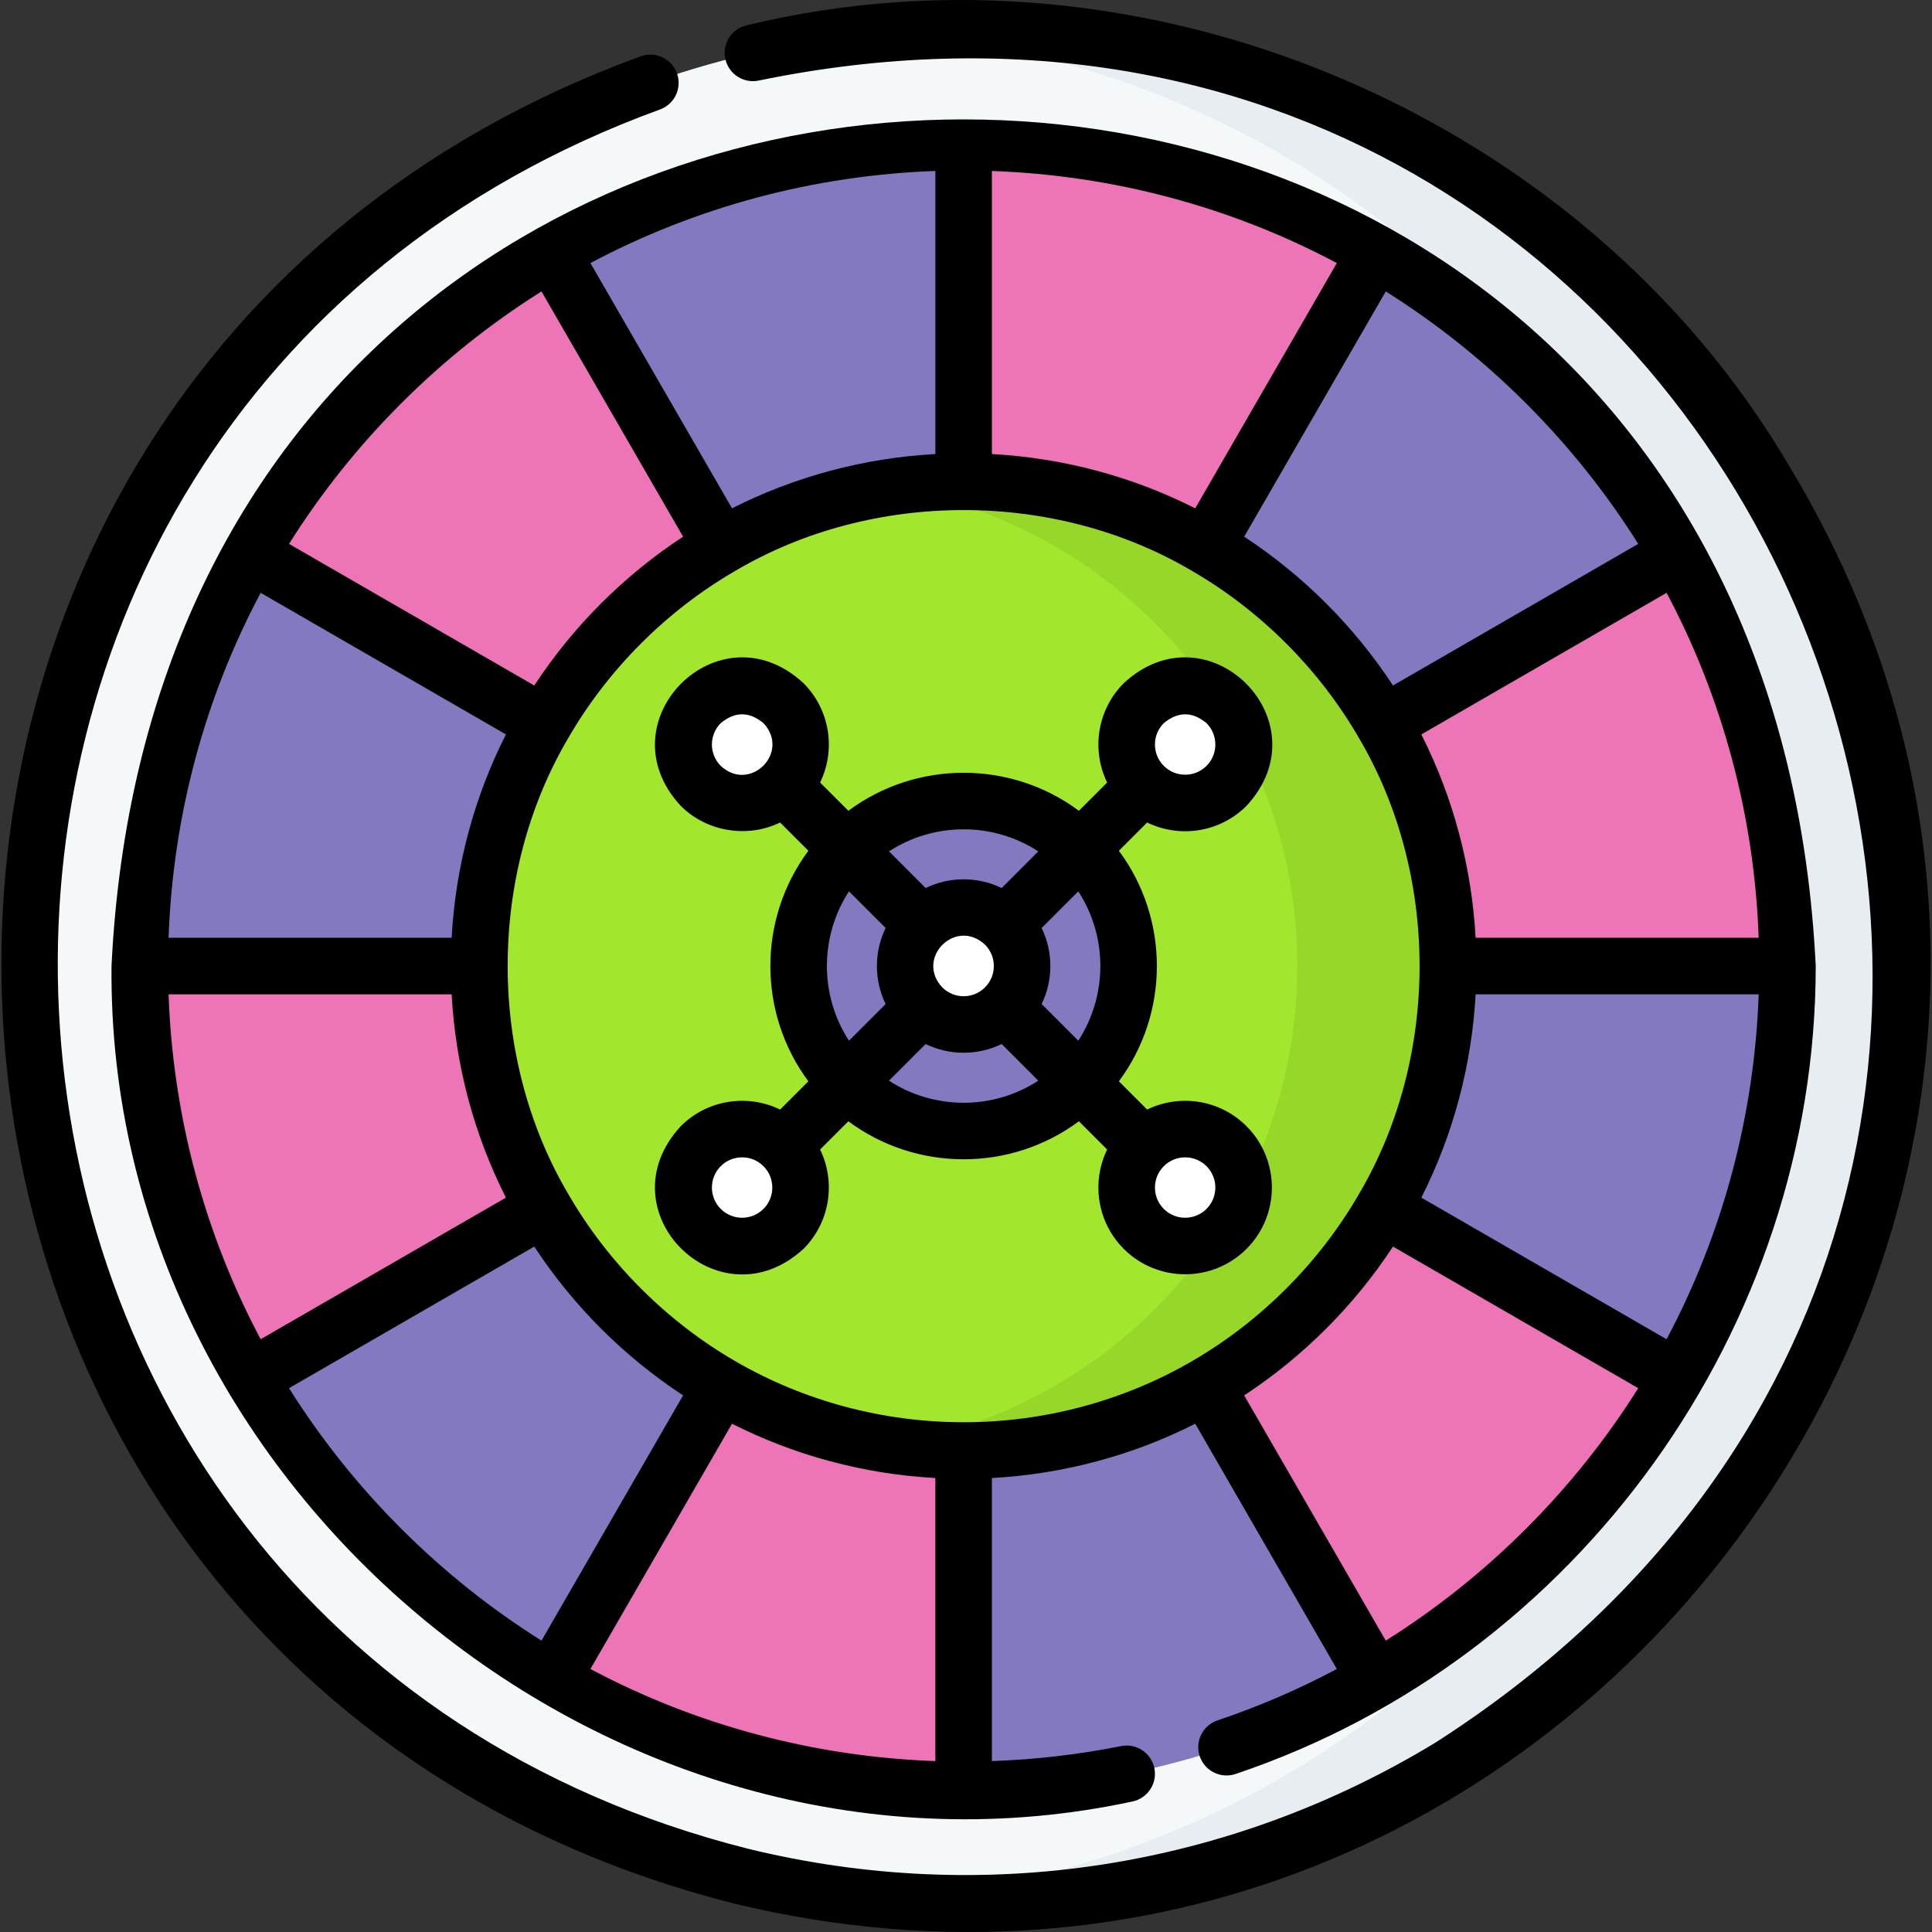 <svg id="Layer_1" enable-background="new 0 0 512.403 512.403" height="512" viewBox="0 0 512.403 512.403" width="512" xmlns="http://www.w3.org/2000/svg"><rect x="0" y="0" width="512.403" height="512.403" fill="#333333" stroke="none"/><g><g><circle cx="255.571" cy="256.21" fill="#f5f8f9" r="248.495"/><path d="m255.571 7.715c-6.733 0-13.403.268-20 .793 127.888 10.185 228.496 117.194 228.496 247.702s-100.608 237.517-228.496 247.702c6.597.525 13.267.793 20 .793 137.24 0 248.495-111.255 248.495-248.495s-111.254-248.495-248.495-248.495z" fill="#e8edf2"/><circle cx="255.571" cy="256.21" fill="#a2e62e" r="128.495"/><path d="m255.571 127.715c-6.803 0-13.483.529-20 1.548 61.467 9.606 108.495 62.785 108.495 126.947s-47.028 117.341-108.495 126.947c6.517 1.019 13.197 1.548 20 1.548 70.966 0 128.495-57.529 128.495-128.495s-57.529-128.495-128.495-128.495z" fill="#97d729"/><g><path d="m164.712 165.35c8.053-8.053 16.991-14.898 26.589-20.46l-45.016-77.97c-16.32 9.458-31.519 21.097-45.213 34.791s-25.333 28.893-34.791 45.213l77.97 45.016c5.563-9.598 12.407-18.537 20.461-26.59z" fill="#ed74b7"/><path d="m346.432 165.351c8.053 8.053 14.898 16.991 20.46 26.589l77.97-45.016c-9.458-16.32-21.097-31.519-34.791-45.213s-28.893-25.333-45.213-34.791l-45.016 77.97c9.598 5.562 18.536 12.407 26.59 20.461z" fill="#8379c1"/><path d="m144.251 191.939-77.97-45.016c-19.044 32.862-29.205 70.291-29.205 109.287h90c0-22.933 5.976-44.945 17.175-64.271z" fill="#8379c1"/><path d="m127.076 256.21h-90c0 38.996 10.161 76.425 29.205 109.287l77.97-45.016c-11.199-19.326-17.175-41.338-17.175-64.271z" fill="#ed74b7"/><path d="m255.571 127.715v-90c-38.996 0-76.425 10.161-109.287 29.205l45.016 77.97c19.326-11.2 41.338-17.175 64.271-17.175z" fill="#8379c1"/><g fill="#ed74b7"><path d="m319.842 144.89 45.016-77.97c-32.862-19.045-70.291-29.205-109.287-29.205v90c22.933 0 44.945 5.975 64.271 17.175z"/><path d="m191.301 367.53-45.016 77.97c32.862 19.044 70.291 29.205 109.287 29.205v-90c-22.934 0-44.945-5.975-64.271-17.175z"/><path d="m366.891 191.939c11.2 19.326 17.175 41.338 17.175 64.271h90c0-38.996-10.161-76.425-29.205-109.287z"/></g><path d="m164.711 347.069c-8.053-8.053-14.898-16.991-20.46-26.589l-77.97 45.016c9.458 16.32 21.097 31.519 34.791 45.213s28.893 25.333 45.213 34.791l45.016-77.97c-9.598-5.562-18.536-12.407-26.59-20.461z" fill="#8379c1"/><path d="m366.891 320.481 77.97 45.016c19.044-32.862 29.205-70.291 29.205-109.287h-90c.001 22.933-5.975 44.945-17.175 64.271z" fill="#8379c1"/><path d="m346.431 347.07c-8.053 8.053-16.991 14.898-26.589 20.46l45.016 77.97c16.32-9.458 31.519-21.097 45.213-34.791s25.333-28.893 34.791-45.213l-77.97-45.016c-5.563 9.598-12.408 18.537-20.461 26.59z" fill="#ed74b7"/><path d="m255.571 384.705v90c38.996 0 76.425-10.161 109.287-29.205l-45.016-77.97c-19.326 11.2-41.337 17.175-64.271 17.175z" fill="#8379c1"/></g><g><g><circle cx="255.571" cy="256.21" fill="#8379c1" r="43.781"/></g><g fill="#fff"><circle cx="314.322" cy="197.459" r="15.513"/><circle cx="196.82" cy="197.459" r="15.513"/><circle cx="196.82" cy="314.961" r="15.513"/><g><circle cx="314.322" cy="314.961" r="15.513"/><circle cx="255.571" cy="256.21" r="15.513"/></g></g></g></g><g><path d="m474.361 123.302c-54.994-93.305-171.291-142.063-276.355-116.586-4.035.934-6.549 4.963-5.615 8.999.935 4.035 4.964 6.547 8.999 5.615 268.458-55.084 409.994 293.137 179.302 440.85-55.016 33.421-119.753 43.418-182.29 28.146-231.696-58.532-247.864-379.5-23.401-461.273 3.902-1.389 5.94-5.678 4.552-9.581-1.388-3.902-5.677-5.941-9.58-4.552-238.515 86.945-221.143 427.856 24.873 489.978 220.994 53.176 397.259-186.965 279.515-381.596z"/><path d="m318.187 465.775c1.318 3.927 5.572 6.041 9.497 4.723 90.975-30.543 153.882-118.415 153.882-214.288-14.554-299.411-437.46-299.37-451.99.002-1.288 139.347 134.274 250.878 270.704 221.591 4.062-.812 6.697-4.763 5.885-8.824-.812-4.062-4.764-6.697-8.824-5.885-11.222 2.243-22.717 3.577-34.269 3.98v-75.074c18.842-1.032 37.233-5.942 53.925-14.397l37.555 65.046c-10.152 5.405-20.766 9.979-31.642 13.63-3.927 1.318-6.041 5.57-4.723 9.496zm-62.616-88.57c-21.331 0-42.246-5.585-60.488-16.152-.007-.004-.014-.009-.022-.013-18.2-10.514-33.79-26.101-44.309-44.299-.004-.007-.008-.015-.012-.022-21.46-36.332-21.464-84.666-.01-121.002.003-.006.007-.011.01-.017 10.514-18.201 26.104-33.793 44.303-44.312.006-.003.012-.006.018-.01 36.331-21.459 84.662-21.463 120.998-.012.007.004.014.009.022.013 18.199 10.514 33.79 26.101 44.309 44.299.004.007.008.015.012.022 21.459 36.331 21.463 84.662.012 120.998-.004.007-.009.014-.013.022-10.513 18.199-26.101 33.79-44.298 44.309-.007.004-.015.008-.022.013-18.246 10.574-39.17 16.163-60.51 16.163zm149.197 28.201c-11.308 11.307-23.808 21.282-37.238 29.721l-37.553-65.042c7.811-5.123 15.105-11.06 21.757-17.711 6.652-6.652 12.589-13.948 17.712-21.758l22.729 13.123 42.313 24.43c-8.439 13.429-18.413 25.93-29.72 37.237zm37.241-50.217-65.045-37.554c8.455-16.692 13.366-35.083 14.398-53.925h75.073c-1.131 32.082-9.499 63.422-24.426 91.479zm-50.648-106.479c-1.032-18.842-5.942-37.233-14.397-53.925l65.045-37.554c14.927 28.058 23.295 59.397 24.425 91.479zm43.128-104.459-65.042 37.553c-5.123-7.811-11.06-15.105-17.711-21.757-6.652-6.652-13.948-12.589-21.758-17.712l13.123-22.729 24.43-42.313c13.43 8.439 25.93 18.414 37.238 29.721 11.305 11.306 21.28 23.807 29.72 37.237zm-117.492-9.433c-16.692-8.455-35.083-13.366-53.925-14.398v-75.073c32.082 1.13 63.422 9.498 91.479 24.425zm-68.926-89.471v75.073c-18.842 1.032-37.233 5.942-53.925 14.397l-37.554-65.045c28.058-14.927 59.397-23.295 91.479-24.425zm-141.696 61.667c11.308-11.307 23.808-21.282 37.238-29.721l37.553 65.042c-7.811 5.123-15.105 11.06-21.757 17.711-6.652 6.652-12.589 13.948-17.712 21.758l-22.729-13.123-42.313-24.43c8.439-13.43 18.413-25.931 29.72-37.237zm-37.241 50.216 65.045 37.554c-8.455 16.692-13.366 35.083-14.398 53.925h-75.072c1.129-32.081 9.498-63.421 24.425-91.479zm50.647 106.48c1.032 18.842 5.942 37.233 14.397 53.925l-65.045 37.554c-14.927-28.058-23.295-59.397-24.425-91.479zm-43.127 104.458 65.042-37.553c5.123 7.811 11.06 15.105 17.711 21.757 6.652 6.652 13.948 12.589 21.758 17.712l-13.123 22.729-24.43 42.313c-13.43-8.439-25.93-18.414-37.238-29.721-11.306-11.306-21.281-23.807-29.72-37.237zm117.492 9.434c16.692 8.455 35.083 13.366 53.925 14.398v75.073c-32.082-1.13-63.422-9.498-91.479-24.425z"/><path d="m330.595 298.687c-7.116-7.116-17.773-8.588-26.355-4.415l-7.492-7.492c13.439-18.077 13.439-43.063 0-61.141l7.492-7.492c8.728 4.217 19.288 2.634 26.355-4.415 20.743-22.385-10.184-53.28-32.546-32.546-7.116 7.117-8.588 17.774-4.415 26.355l-7.492 7.492c-18.077-13.439-43.064-13.439-61.141 0l-7.492-7.492c4.173-8.581 2.701-19.238-4.415-26.355-22.385-20.743-53.281 10.185-32.546 32.546 6.898 6.897 17.687 8.63 26.355 4.415l7.492 7.492c-13.439 18.077-13.439 43.063 0 61.141l-7.492 7.492c-8.581-4.172-19.238-2.701-26.355 4.415-20.721 22.506 10.084 53.081 32.546 32.546 7.116-7.117 8.588-17.774 4.415-26.355l7.492-7.492c18.077 13.44 43.063 13.44 61.141 0l7.492 7.492c-4.173 8.581-2.701 19.238 4.415 26.355 8.973 8.973 23.573 8.973 32.546 0 8.973-8.972 8.973-23.572 0-32.546zm-44.617-22.677-9.717-9.717c3.084-6.344 3.084-13.821 0-20.165l9.718-9.718c7.808 11.987 7.808 27.613-.001 39.6zm-36.073-14.134c-7.235-7.769 3.574-18.564 11.332-11.333 3.125 3.125 3.125 8.209 0 11.333-3.123 3.125-8.208 3.125-11.332 0zm58.751-70.084c3.778-3.124 7.555-3.124 11.333 0 3.125 3.125 3.125 8.208 0 11.333s-8.209 3.125-11.333 0c-3.124-3.124-3.124-8.208 0-11.333zm-53.085 28.154c6.902 0 13.806 1.953 19.8 5.858l-9.717 9.717c-6.343-3.084-13.82-3.084-20.164 0l-9.718-9.718c5.993-3.904 12.895-5.857 19.799-5.857zm-64.417-16.821c-3.125-3.125-3.125-8.208 0-11.333 3.778-3.124 7.555-3.124 11.333 0 7.234 7.769-3.573 18.564-11.333 11.333zm34.011 33.285 9.717 9.717c-3.084 6.344-3.084 13.821 0 20.165l-9.717 9.717c-7.809-11.986-7.809-27.612 0-39.599zm-22.678 84.217c-3.125 3.124-8.208 3.124-11.333 0-3.125-3.125-3.125-8.208 0-11.333 3.125-3.125 8.209-3.125 11.333 0s3.124 8.209 0 11.333zm33.285-34.011 9.717-9.717c6.343 3.085 13.821 3.085 20.165 0l9.718 9.718c-11.987 7.809-27.613 7.809-39.6-.001zm84.217 34.011c-3.125 3.124-8.208 3.124-11.333 0-3.125-3.125-3.125-8.208 0-11.333s8.208-3.125 11.333 0c3.124 3.125 3.124 8.209 0 11.333z"/></g></g></svg>